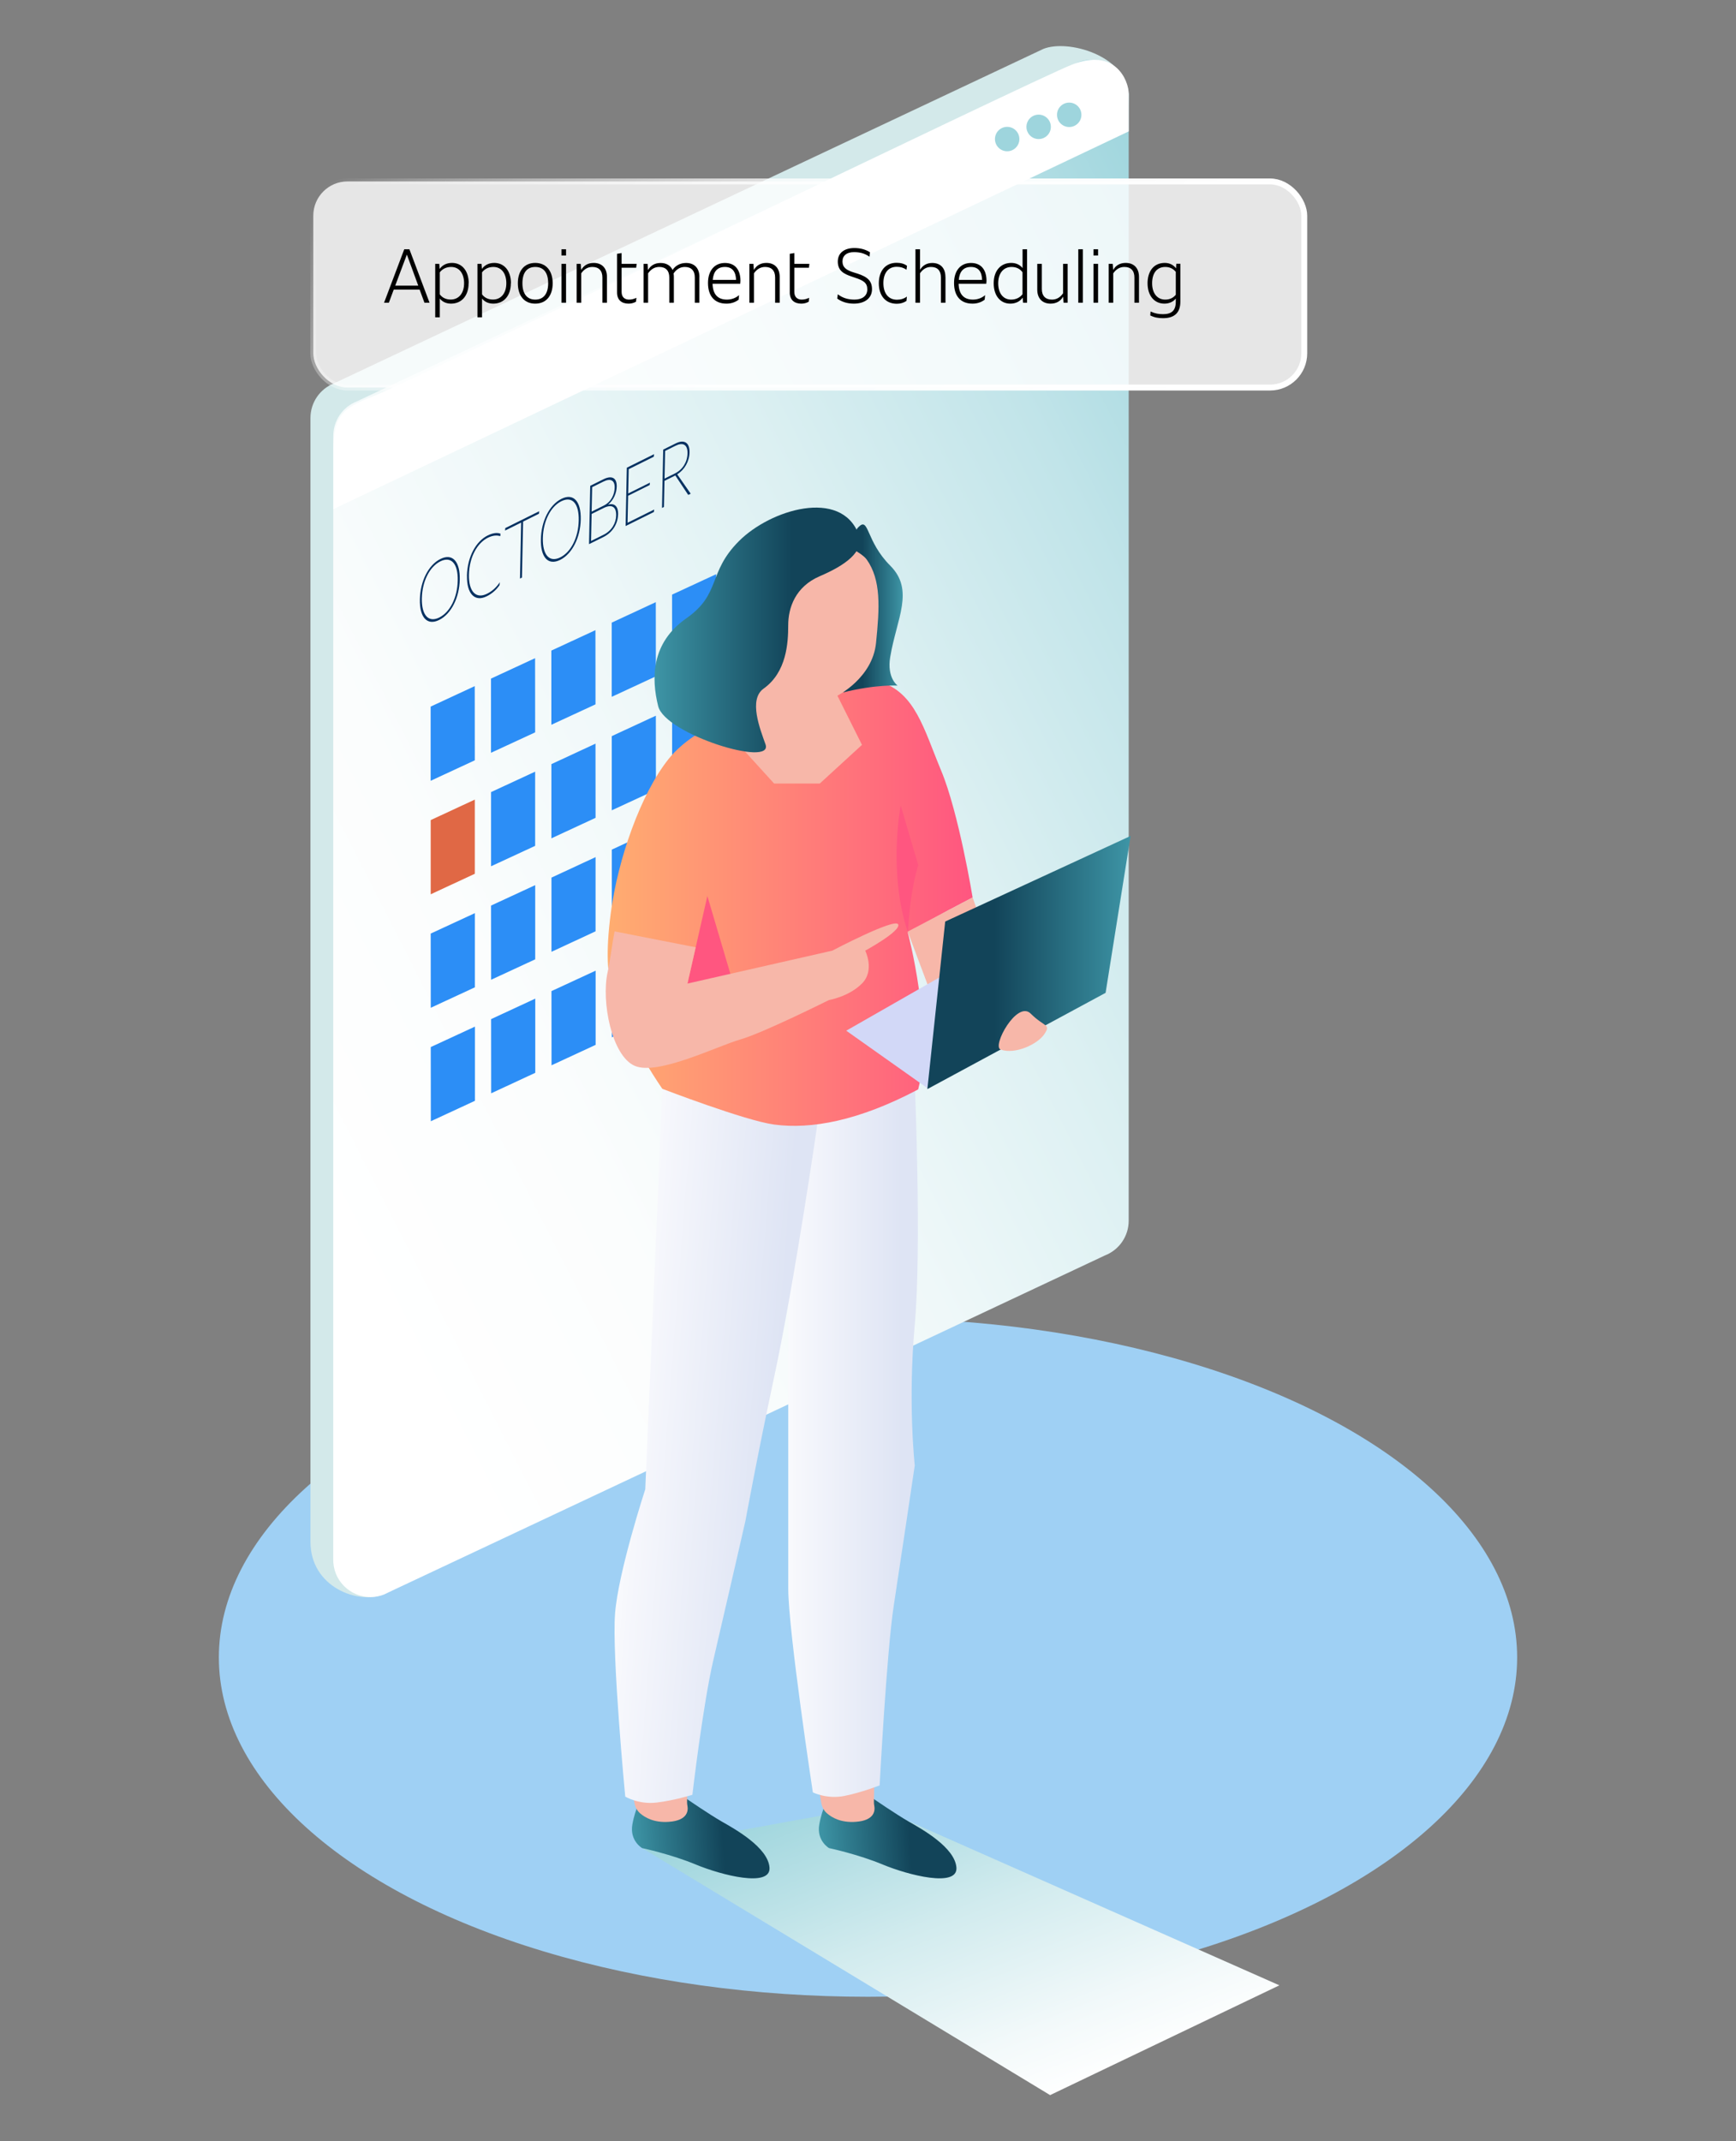 <?xml version="1.0" encoding="UTF-8"?>
<svg xmlns="http://www.w3.org/2000/svg" xmlns:xlink="http://www.w3.org/1999/xlink" viewBox="0 0 300 370">
  <rect x="0" y="0" width="300" height="370" fill="#808080" stroke="none"/>
  <defs>
    <style>
      .cls-1 {
        fill: #e06845;
      }

      .cls-2 {
        fill: none;
        stroke: url(#linear-gradient-11);
        stroke-miterlimit: 10;
        stroke-width: 1.02px;
      }

      .cls-3 {
        fill: #d2d8f7;
      }

      .cls-4 {
        fill: url(#linear-gradient-8);
      }

      .cls-5 {
        fill: url(#linear-gradient-7);
      }

      .cls-6 {
        fill: url(#linear-gradient-5);
      }

      .cls-7 {
        fill: url(#linear-gradient-6);
      }

      .cls-8 {
        fill: url(#linear-gradient-9);
      }

      .cls-9 {
        fill: url(#linear-gradient-4);
      }

      .cls-10 {
        fill: url(#linear-gradient-3);
      }

      .cls-11 {
        fill: url(#linear-gradient-2);
        mix-blend-mode: multiply;
      }

      .cls-12 {
        fill: url(#linear-gradient);
      }

      .cls-13 {
        opacity: .8;
      }

      .cls-13, .cls-14 {
        fill: #fff;
      }

      .cls-15 {
        fill: #d3e9ea;
      }

      .cls-16 {
        isolation: isolate;
      }

      .cls-17 {
        fill: #f7b7a9;
      }

      .cls-18 {
        fill: #9ed5dd;
      }

      .cls-19 {
        fill: url(#linear-gradient-10);
      }

      .cls-20 {
        fill: #ff5680;
      }

      .cls-21 {
        fill: #053161;
      }

      .cls-22 {
        fill: #2c8ef6;
      }

      .cls-23 {
        fill: #9fd0f4;
      }
    </style>
    <linearGradient id="linear-gradient" x1="4852.23" y1="-703.52" x2="5052.58" y2="-618.68" gradientTransform="translate(5112.57 -1179.75) rotate(158.45) scale(1.08 -.93) skewX(18.87)" gradientUnits="userSpaceOnUse">
      <stop offset=".11" stop-color="#9ed5dd"/>
      <stop offset=".11" stop-color="#9ed5dd"/>
      <stop offset=".27" stop-color="#c1e4e9"/>
      <stop offset=".44" stop-color="#dcf0f2"/>
      <stop offset=".6" stop-color="#eff8f9"/>
      <stop offset=".77" stop-color="#fbfdfd"/>
      <stop offset=".95" stop-color="#fff"/>
    </linearGradient>
    <linearGradient id="linear-gradient-2" x1="-5854.04" y1="655" x2="-5770.27" y2="655" gradientTransform="translate(5762.8 3020.62) rotate(30) scale(1 .72) skewX(-30)" gradientUnits="userSpaceOnUse">
      <stop offset="0" stop-color="#9ed5dd"/>
      <stop offset=".45" stop-color="#d1ebee"/>
      <stop offset=".81" stop-color="#f2f9fa"/>
      <stop offset="1" stop-color="#fff"/>
    </linearGradient>
    <linearGradient id="linear-gradient-3" x1="-41.36" y1="292.97" x2="-18.1" y2="292.97" gradientTransform="translate(162.37 23.06) rotate(-4.02)" gradientUnits="userSpaceOnUse">
      <stop offset="0" stop-color="#3e95a6"/>
      <stop offset=".17" stop-color="#328092"/>
      <stop offset=".67" stop-color="#124459"/>
    </linearGradient>
    <linearGradient id="linear-gradient-4" x1="-73.58" y1="290.7" x2="-50.32" y2="290.7" xlink:href="#linear-gradient-3"/>
    <linearGradient id="linear-gradient-5" x1="3299.61" y1="248.76" x2="3322.01" y2="248.76" gradientTransform="translate(3458.22) rotate(-180) scale(1 -1)" gradientUnits="userSpaceOnUse">
      <stop offset=".12" stop-color="#dee4f4"/>
      <stop offset=".92" stop-color="#f6f7fc"/>
      <stop offset="1" stop-color="#f9fafd"/>
    </linearGradient>
    <linearGradient id="linear-gradient-6" x1="3808.31" y1="449.46" x2="3836.65" y2="449.46" gradientTransform="translate(3968.66 97.92) rotate(-175.54) scale(1 -1)" xlink:href="#linear-gradient-5"/>
    <linearGradient id="linear-gradient-7" x1="3290.14" y1="156.02" x2="3353.2" y2="156.02" gradientTransform="translate(3458.22) rotate(-180) scale(1 -1)" gradientUnits="userSpaceOnUse">
      <stop offset="0" stop-color="#ff5680"/>
      <stop offset="1" stop-color="#ffad70"/>
    </linearGradient>
    <linearGradient id="linear-gradient-8" x1="3302.24" y1="105.14" x2="3312.58" y2="105.14" gradientTransform="translate(3458.22) rotate(-180) scale(1 -1)" gradientUnits="userSpaceOnUse">
      <stop offset="0" stop-color="#3e95a6"/>
      <stop offset=".17" stop-color="#328092"/>
      <stop offset=".67" stop-color="#124459"/>
    </linearGradient>
    <linearGradient id="linear-gradient-9" x1="113.1" y1="108.85" x2="148.58" y2="108.85" gradientUnits="userSpaceOnUse">
      <stop offset="0" stop-color="#3e95a6"/>
      <stop offset=".17" stop-color="#328092"/>
      <stop offset=".67" stop-color="#124459"/>
    </linearGradient>
    <linearGradient id="linear-gradient-10" x1="3336.21" y1="166.32" x2="3371.33" y2="166.32" gradientTransform="translate(3531.59) rotate(-180) scale(1 -1)" xlink:href="#linear-gradient-9"/>
    <linearGradient id="linear-gradient-11" x1="77.39" y1="3.02" x2="202.13" y2="95.3" gradientUnits="userSpaceOnUse">
      <stop offset="0" stop-color="#fff" stop-opacity="0"/>
      <stop offset="0" stop-color="#fff" stop-opacity="0"/>
      <stop offset=".08" stop-color="#fff" stop-opacity=".21"/>
      <stop offset=".17" stop-color="#fff" stop-opacity=".4"/>
      <stop offset=".26" stop-color="#fff" stop-opacity=".56"/>
      <stop offset=".35" stop-color="#fff" stop-opacity=".7"/>
      <stop offset=".45" stop-color="#fff" stop-opacity=".81"/>
      <stop offset=".56" stop-color="#fff" stop-opacity=".89"/>
      <stop offset=".67" stop-color="#fff" stop-opacity=".95"/>
      <stop offset=".81" stop-color="#fff" stop-opacity=".99"/>
      <stop offset="1" stop-color="#fff"/>
    </linearGradient>
  </defs>
  <g class="cls-16">
    <g id="Layer_1">
      <g>
        <g>
          <ellipse class="cls-23" cx="150" cy="286.4" rx="112.18" ry="58.64"/>
          <g>
            <g>
              <path class="cls-15" d="M66.38,275.51l120.67-61.7c2.46-.97,4.07-3.34,4.07-5.98l3.93-191.58c-.52-6.7-10.5-9.48-14.72-7.81l-122.61,57.8c-2.46.97-4.07,3.34-4.07,5.98v194.19c0,7.86,8.26,10.89,12.73,9.1Z"/>
              <path class="cls-12" d="M66.38,275.51l124.6-58.59c2.46-.97,4.07-3.34,4.07-5.98V16.75c0-4.54-4.57-7.65-8.79-5.98l-124.6,58.59c-2.46.97-4.07,3.34-4.07,5.98v194.19c0,4.54,4.57,7.65,8.79,5.98Z"/>
            </g>
            <path class="cls-14" d="M195.06,22.7L57.6,87.98s0-6.46,0-10.01c0-6.74,2.09-7.6,7.57-9.77,5.49-2.17,112.66-54.07,120.07-57.03,7.41-2.96,9.82,2.65,9.82,5.08v6.45Z"/>
            <circle class="cls-18" cx="184.77" cy="19.84" r="2.11"/>
            <circle class="cls-18" cx="179.49" cy="21.92" r="2.11"/>
            <circle class="cls-18" cx="174.05" cy="24.03" r="2.11"/>
          </g>
          <g>
            <polygon class="cls-22" points="137.01 105.9 144.63 102.37 144.62 89.55 137 93.08 137.01 105.9"/>
            <polygon class="cls-22" points="126.58 110.74 134.2 107.2 134.19 94.38 126.57 97.92 126.58 110.74"/>
            <polygon class="cls-22" points="116.15 115.57 123.77 112.04 123.76 99.22 116.14 102.75 116.15 115.57"/>
            <polygon class="cls-22" points="105.71 120.41 113.34 116.87 113.33 104.05 105.71 107.59 105.71 120.41"/>
            <polygon class="cls-22" points="95.28 125.24 102.91 121.71 102.9 108.89 95.28 112.42 95.28 125.24"/>
            <polygon class="cls-22" points="84.85 130.08 92.48 126.55 92.47 113.73 84.85 117.26 84.85 130.08"/>
            <polygon class="cls-22" points="74.42 134.92 82.05 131.38 82.04 118.56 74.42 122.1 74.42 134.92"/>
            <polygon class="cls-22" points="137.01 125.51 144.64 121.98 144.63 109.16 137.01 112.69 137.01 125.51"/>
            <polygon class="cls-22" points="126.58 130.35 134.21 126.82 134.2 114 126.58 117.53 126.58 130.35"/>
            <polygon class="cls-22" points="116.15 135.19 123.78 131.65 123.77 118.83 116.15 122.36 116.15 135.19"/>
            <polygon class="cls-22" points="105.72 140.02 113.35 136.49 113.34 123.67 105.72 127.2 105.72 140.02"/>
            <polygon class="cls-22" points="95.29 144.86 102.92 141.32 102.91 128.5 95.29 132.04 95.29 144.86"/>
            <polygon class="cls-22" points="84.86 149.69 92.48 146.16 92.48 133.34 84.86 136.87 84.86 149.69"/>
            <polygon class="cls-1" points="74.43 154.53 82.05 150.99 82.05 138.17 74.43 141.71 74.43 154.53"/>
            <polygon class="cls-22" points="137.02 145.13 144.64 141.59 144.64 128.77 137.02 132.31 137.02 145.13"/>
            <polygon class="cls-22" points="126.59 149.96 134.21 146.43 134.21 133.61 126.59 137.14 126.59 149.96"/>
            <polygon class="cls-22" points="116.16 154.8 123.78 151.26 123.78 138.44 116.16 141.98 116.16 154.8"/>
            <polygon class="cls-22" points="105.73 159.63 113.35 156.1 113.35 143.28 105.73 146.81 105.73 159.63"/>
            <polygon class="cls-22" points="95.3 164.47 102.92 160.93 102.92 148.11 95.3 151.65 95.3 164.47"/>
            <polygon class="cls-22" points="84.87 169.3 92.49 165.77 92.49 152.95 84.86 156.48 84.87 169.3"/>
            <polygon class="cls-22" points="74.44 174.14 82.06 170.61 82.06 157.79 74.43 161.32 74.44 174.14"/>
            <polygon class="cls-22" points="137.03 164.74 144.65 161.2 144.65 148.38 137.02 151.92 137.03 164.74"/>
            <polygon class="cls-22" points="126.6 169.57 134.22 166.04 134.22 153.22 126.59 156.75 126.6 169.57"/>
            <polygon class="cls-22" points="116.17 174.41 123.79 170.87 123.79 158.05 116.16 161.59 116.17 174.41"/>
            <polygon class="cls-22" points="105.74 179.24 113.36 175.71 113.36 162.89 105.73 166.42 105.74 179.24"/>
            <polygon class="cls-22" points="95.31 184.08 102.93 180.55 102.93 167.73 95.3 171.26 95.31 184.08"/>
            <polygon class="cls-22" points="84.88 188.92 92.5 185.38 92.5 172.56 84.87 176.1 84.88 188.92"/>
            <polygon class="cls-22" points="74.45 193.75 82.07 190.22 82.07 177.4 74.44 180.93 74.45 193.75"/>
          </g>
          <g>
            <path class="cls-21" d="M72.56,103.57c.06-3.09,1.45-5.94,3.55-6.98,2.11-1.05,3.41.46,3.34,3.56-.06,3.08-1.45,5.93-3.56,6.98-2.1,1.04-3.4-.48-3.33-3.56ZM79.1,100.32c.06-2.85-1.07-4.27-3-3.32-1.9.95-3.14,3.51-3.2,6.39-.06,2.84,1.1,4.26,3,3.32,1.93-.96,3.14-3.54,3.2-6.39Z"/>
            <path class="cls-21" d="M80.69,99.53c.07-3.38,1.6-6.01,3.58-7,.84-.42,1.62-.54,2.22-.31l-.04.43c-.6-.21-1.37-.12-2.16.28-1.77.88-3.19,3.27-3.25,6.39-.06,2.93,1.23,4.22,3.12,3.28.93-.46,1.66-1.16,2.21-1.99l-.05.51c-.57.83-1.3,1.47-2.22,1.92-2.02,1.01-3.46-.39-3.4-3.53Z"/>
            <path class="cls-21" d="M93.14,88.77l-2.74,1.36-.2,9.67-.34.17.2-9.67-2.78,1.38.04-.43,5.86-2.91-.04.43Z"/>
            <path class="cls-21" d="M93.47,93.18c.06-3.09,1.45-5.93,3.55-6.98,2.11-1.05,3.41.46,3.34,3.56-.06,3.08-1.45,5.94-3.56,6.99-2.1,1.04-3.4-.48-3.33-3.56ZM100.01,89.93c.06-2.85-1.07-4.27-3-3.32-1.9.94-3.14,3.51-3.2,6.39-.06,2.83,1.09,4.26,3,3.32,1.93-.96,3.14-3.54,3.2-6.39Z"/>
            <path class="cls-21" d="M106.81,88.89c-.03,1.49-.83,3.06-2.54,3.91l-2.48,1.23.21-10.08,2.27-1.13c1.46-.73,2.34-.25,2.31,1.25-.02,1.06-.5,2.33-1.51,3.13,1.18-.33,1.78.37,1.75,1.68ZM106.48,89.06c.03-1.43-.69-2.01-2.16-1.28l-2.08,1.03-.1,4.67,2.15-1.07c1.44-.71,2.17-2.04,2.19-3.36ZM102.33,84.19l-.09,4.22,2.09-1.04c1.37-.68,1.87-2.03,1.89-3.11.03-1.25-.69-1.67-1.95-1.04l-1.95.97Z"/>
            <path class="cls-21" d="M113.05,88.03l-.05.44-4.89,2.43.21-10.08,4.71-2.34-.05.44-4.33,2.15-.09,4.2,3.76-1.87-.05.41-3.72,1.85-.1,4.67,4.59-2.28Z"/>
            <path class="cls-21" d="M116.69,82.17l-1.86.92-.09,4.51-.34.17.21-10.08,2.18-1.08c1.36-.68,2.4-.22,2.37,1.54-.03,1.58-.86,3.02-2.13,3.81l2.33,3.35-.43.21-2.23-3.36ZM114.84,82.7l1.81-.9c1.31-.65,2.13-1.95,2.16-3.47.03-1.62-.9-1.89-2.06-1.31l-1.81.9-.1,4.78Z"/>
          </g>
          <g>
            <g>
              <polygon class="cls-11" points="181.47 362.03 110.97 319.35 151.09 312.07 221.09 343.06 181.47 362.03"/>
              <path class="cls-10" d="M143.33,310.22s-1.25,2.19-1.75,5.04c-.5,2.84,1.69,4.09,1.69,4.09,0,0,4.99,1.05,9.33,2.86,4.34,1.8,12.92,4.01,12.68.51-.25-3.49-6-6.68-8.2-7.93-2.19-1.25-6.31-4.08-6.31-4.08l-7.44-.5Z"/>
              <path class="cls-17" d="M151.11,306.55l-.09,4.83c0,.23.02.47.07.69.13.71.13,2.51-3.22,2.74-2.52.18-4.1-.72-4.96-1.47-.53-.46-.86-1.1-.98-1.78-.13-.74-.33-1.91-.57-3.38,3.27-.42,6.52-.96,9.75-1.62Z"/>
              <path class="cls-9" d="M111.03,310.22s-1.25,2.19-1.75,5.04c-.5,2.84,1.69,4.09,1.69,4.09,0,0,4.99,1.05,9.33,2.86,4.34,1.8,12.92,4.01,12.68.51-.25-3.49-6-6.68-8.2-7.93-2.19-1.25-6.31-4.08-6.31-4.08l-7.44-.5Z"/>
              <path class="cls-17" d="M118.82,306.55l-.09,4.83c0,.23.02.47.07.69.13.71.13,2.51-3.22,2.74-2.52.18-4.1-.72-4.96-1.47-.53-.46-.86-1.1-.98-1.78-.13-.74-.33-1.91-.57-3.38,3.27-.42,6.52-.96,9.75-1.62Z"/>
              <path class="cls-6" d="M158.08,187.02s1.21,28.55,0,41.91c-1.21,13.36,0,24.3,0,24.3,0,0-2.43,16.4-3.64,24.3-1.21,7.9-2.43,30.98-2.43,30.98,0,0-3.04,1.21-6.07,1.82-3.04.61-5.47-.61-5.47-.61,0,0-4.25-27.94-4.25-35.23v-87.46h21.87Z"/>
              <path class="cls-7" d="M141.36,193.49s-3.9,27.3-7.63,44.71c-2.81,13.12-4.92,24.65-4.92,24.65,0,0-3.7,16.16-5.52,23.94-1.82,7.78-3.64,23.35-3.64,23.35,0,0-3.12.98-6.2,1.34-3.07.37-5.4-1.03-5.4-1.03,0,0-2.33-24.38-1.76-31.65.57-7.27,5.22-21.46,5.22-21.46l3.08-72.13,26.77,8.29Z"/>
              <path class="cls-5" d="M168.08,155.08s-2.39-14.61-5.43-21.9c-3.04-7.29-4.48-13.51-10.65-15.4-4.23-1.29-7.9,2.43-7.9,2.43,0,0,2.43,9.11-4.25,10.93-6.68,1.82-9.72-8.5-9.72-8.5,0,0-9.72,2.43-14.58,8.5-4.86,6.07-8.79,17.4-10,26.62-1.82,13.97,1.49,14.69,2.71,18.94s6.19,11.44,6.19,11.44c0,0,14.29,5.5,19.32,6.18,6.35.86,14.58-.61,24.9-6.07,2.68-10.34-1.79-27.11-1.79-27.11l7.02-3.86"/>
              <path class="cls-20" d="M155.65,139.18l3.04,10.33s-1.35,3.66-1.79,11.62c-3.49-10.4-1.25-21.95-1.25-21.95Z"/>
              <path class="cls-20" d="M126.6,169.57s-5.98,6.46-7.8.39l3.44-15.13,4.36,14.74Z"/>
              <path class="cls-4" d="M148.36,96.52c1.82,2.43,3.04,4.86,3.04,10.93s-2.11,8.57-5.75,12.21c5.74-1.43,9.47-1.19,9.47-1.19,0,0-1.89-1.3-1.28-4.94,1.1-6.62,4.25-11.54,0-15.79-4.25-4.25-3.64-8.5-5.47-6.68s0,5.47,0,5.47Z"/>
              <path class="cls-17" d="M149.74,96.63c2.57,3.58,2.26,8.39,1.65,14.47-.61,6.07-6.68,9.11-6.68,9.11l4.25,8.5-7.29,6.68h-7.9l-6.07-6.68s3.04-10.33,3.04-15.18,3.04-15.18,3.04-15.18l10.93-4.86s4.14,1.91,5.03,3.15Z"/>
              <path class="cls-8" d="M148.36,92.27c1.17,3.05-2.43,5.47-6.68,7.29-4.25,1.82-5.47,5.47-5.47,8.5s-.27,8.09-4.25,10.93c-2.66,1.9-.59,7.02.33,9.64,1.42,4.05-17.33-1.74-18.55-6.6-1.21-4.86-1.21-10.93,4.86-15.18,6.07-4.25,3.64-7.9,9.11-13.36,5.47-5.47,17.61-9.11,20.65-1.21Z"/>
            </g>
            <polygon class="cls-17" points="156.86 160.98 162.18 175.15 171.62 165.11 168.08 155.08 156.86 160.98"/>
            <polygon class="cls-3" points="160.41 188.13 146.24 178.1 166.9 166.29 160.41 188.13"/>
            <polygon class="cls-19" points="195.38 144.45 191.06 171.56 160.26 188.19 163.34 159.24 195.38 144.45"/>
            <path class="cls-17" d="M120.22,163.7l-1.42,6.26,25.03-5.69s10.81-5.69,11.38-4.55c.57,1.14-5.69,4.55-5.69,4.55,0,0,1.71,3.41-.57,5.69-2.28,2.28-5.69,2.84-5.69,2.84,0,0-11.38,5.69-15.36,6.83-3.98,1.14-14.22,6.26-18.2,4.55-3.98-1.71-5.83-11.1-4.69-16.22.4-1.8.82-5.14,1.19-7.02l14.03,2.75Z"/>
            <path class="cls-17" d="M172.92,181.36c-1.55-.56,2.83-8.57,5.2-6.21,2.36,2.36,3.54,1.77,2.36,3.54-1.18,1.77-5.08,3.57-7.56,2.67Z"/>
          </g>
        </g>
        <rect class="cls-2" x="54.14" y="31.35" width="171.25" height="35.62" rx="5.92" ry="5.92"/>
        <rect class="cls-13" x="54.14" y="31.35" width="171.25" height="35.62" rx="5.92" ry="5.92"/>
        <g>
          <path d="M72.53,50.05h-4.49l-.84,2.26h-.83l3.49-9.24h.89l3.48,9.24h-.88l-.83-2.26ZM72.28,49.36l-1.97-5.37-2.01,5.37h3.98Z"/>
          <path d="M80.98,48.95c0,2.13-1.19,3.52-3.04,3.52-.8,0-1.48-.3-1.94-.88v3.24h-.79v-9.24h.7l.07.88c.45-.64,1.18-1.04,2.13-1.04,1.75,0,2.89,1.39,2.89,3.52ZM80.2,48.95c0-1.69-.83-2.82-2.24-2.82-.84,0-1.52.35-1.96.93v3.8c.43.6,1.1.9,1.89.9,1.43,0,2.31-1.13,2.31-2.82Z"/>
          <path d="M88.28,48.95c0,2.13-1.19,3.52-3.04,3.52-.8,0-1.48-.3-1.94-.88v3.24h-.79v-9.24h.7l.07.88c.45-.64,1.18-1.04,2.13-1.04,1.75,0,2.89,1.39,2.89,3.52ZM87.5,48.95c0-1.69-.83-2.82-2.24-2.82-.84,0-1.52.35-1.96.93v3.8c.43.6,1.1.9,1.89.9,1.43,0,2.31-1.13,2.31-2.82Z"/>
          <path d="M89.49,48.95c0-2.14,1.1-3.52,3-3.52s3.02,1.38,3.02,3.52-1.12,3.52-3.02,3.52-3-1.38-3-3.52ZM94.73,48.95c0-1.8-.76-2.82-2.23-2.82s-2.22,1.02-2.22,2.82.79,2.82,2.22,2.82,2.23-1.02,2.23-2.82Z"/>
          <path d="M97.03,43.07h.79v1.08h-.79v-1.08ZM97.03,45.59h.79v6.72h-.79v-6.72Z"/>
          <path d="M104.89,47.86v4.45h-.79v-4.36c0-1.17-.6-1.82-1.73-1.82-.79,0-1.42.37-1.93,1.1v5.08h-.79v-6.72h.7l.08,1.06c.46-.83,1.23-1.22,2.16-1.22,1.36,0,2.3.83,2.3,2.43Z"/>
          <path d="M108.69,51.77c.49,0,.91-.13,1.29-.31l-.07.67c-.38.24-.87.34-1.29.34-1.17,0-1.99-.62-1.99-1.93v-6.68l.79-.13v1.86h2.6l-.08.67h-2.52v4.19c0,1,.66,1.32,1.27,1.32Z"/>
          <path d="M120.86,47.86v4.45h-.79v-4.36c0-1.17-.6-1.82-1.73-1.82-.77,0-1.44.37-1.94,1.13.04.18.05.39.05.6v4.45h-.79v-4.36c0-1.17-.6-1.82-1.73-1.82-.79,0-1.42.37-1.93,1.1v5.08h-.79v-6.72h.7l.07,1.08c.47-.84,1.23-1.23,2.18-1.23s1.71.41,2.06,1.21c.55-.81,1.38-1.21,2.35-1.21,1.36,0,2.3.83,2.3,2.43Z"/>
          <path d="M127.92,49.03h-4.78c.04,1.71.8,2.74,2.47,2.74.75,0,1.5-.24,2.11-.77l-.08.79c-.66.5-1.39.68-2.1.68-2.15,0-3.19-1.42-3.19-3.57s1.14-3.46,2.93-3.46,2.68,1.22,2.68,3.11c0,.14-.03.35-.04.49ZM123.17,48.36h4.03c-.05-1.39-.62-2.23-1.93-2.23s-1.98.81-2.1,2.23Z"/>
          <path d="M134.74,47.86v4.45h-.79v-4.36c0-1.17-.6-1.82-1.73-1.82-.79,0-1.42.37-1.93,1.1v5.08h-.79v-6.72h.7l.08,1.06c.46-.83,1.23-1.22,2.16-1.22,1.36,0,2.3.83,2.3,2.43Z"/>
          <path d="M138.54,51.77c.49,0,.91-.13,1.29-.31l-.07.67c-.38.24-.87.34-1.29.34-1.17,0-1.99-.62-1.99-1.93v-6.68l.79-.13v1.86h2.6l-.08.67h-2.52v4.19c0,1,.66,1.32,1.27,1.32Z"/>
          <path d="M144.68,51.59l.1-.74c.85.66,1.81.92,2.9.92,1.35,0,2.2-.66,2.2-1.76s-.62-1.54-2.14-2.03l-.58-.2c-1.36-.45-2.38-1.02-2.38-2.57s1.18-2.35,2.87-2.35c1.01,0,1.92.24,2.69.73l-.08.77c-.83-.58-1.68-.79-2.69-.79-1.25,0-1.98.6-1.98,1.61s.64,1.5,1.95,1.9l.58.18c1.88.59,2.57,1.34,2.57,2.73,0,1.48-1.18,2.48-3.14,2.48-1.08,0-2.09-.29-2.9-.9Z"/>
          <path d="M151.87,48.95c0-2.13,1.14-3.54,3.07-3.54.72,0,1.34.17,1.8.52l-.09.68c-.5-.35-1.05-.51-1.68-.51-1.44,0-2.31,1.04-2.31,2.82s.87,2.87,2.35,2.87c.64,0,1.21-.17,1.71-.54l-.07.75c-.5.33-1.05.49-1.67.49-1.97,0-3.11-1.42-3.11-3.54Z"/>
          <path d="M163.39,47.86v4.45h-.79v-4.36c0-1.17-.58-1.82-1.71-1.82-.79,0-1.4.37-1.9,1.09v5.09h-.79v-9.24h.79v3.56c.47-.8,1.21-1.19,2.11-1.19,1.39,0,2.28.84,2.28,2.43Z"/>
          <path d="M170.44,49.03h-4.78c.04,1.71.8,2.74,2.47,2.74.75,0,1.5-.24,2.11-.77l-.08.79c-.66.5-1.39.68-2.1.68-2.15,0-3.19-1.42-3.19-3.57s1.14-3.46,2.93-3.46,2.68,1.22,2.68,3.11c0,.14-.03.35-.04.49ZM165.69,48.36h4.03c-.05-1.39-.62-2.23-1.93-2.23s-1.98.81-2.1,2.23Z"/>
          <path d="M177.49,43.07v9.24h-.69l-.07-.88c-.45.64-1.19,1.04-2.14,1.04-1.73,0-2.87-1.39-2.87-3.52s1.18-3.52,3.03-3.52c.81,0,1.48.3,1.96.89v-3.25h.79ZM176.7,50.84v-3.79c-.43-.62-1.1-.92-1.89-.92-1.44,0-2.31,1.13-2.31,2.82s.83,2.82,2.24,2.82c.84,0,1.52-.35,1.96-.93Z"/>
          <path d="M184.5,45.59v6.72h-.7l-.08-1.05c-.46.81-1.22,1.21-2.17,1.21-1.35,0-2.3-.83-2.3-2.43v-4.45h.79v4.36c0,1.17.62,1.82,1.75,1.82.79,0,1.42-.37,1.92-1.09v-5.09h.79Z"/>
          <path d="M186.34,43.07h.79v9.24h-.79v-9.24Z"/>
          <path d="M188.97,43.07h.79v1.08h-.79v-1.08ZM188.97,45.59h.79v6.72h-.79v-6.72Z"/>
          <path d="M196.83,47.86v4.45h-.79v-4.36c0-1.17-.6-1.82-1.73-1.82-.79,0-1.42.37-1.93,1.1v5.08h-.79v-6.72h.7l.08,1.06c.46-.83,1.23-1.22,2.16-1.22,1.36,0,2.3.83,2.3,2.43Z"/>
          <path d="M203.98,45.59v6.52c0,1.8-.89,2.87-2.98,2.87-.79,0-1.47-.1-2.22-.47l.05-.68c.77.35,1.44.46,2.14.46,1.51,0,2.22-.62,2.22-2.18v-.52c-.45.56-1.14.88-1.97.88-1.75,0-2.91-1.39-2.91-3.52,0-1.92.94-3.52,2.98-3.52.83,0,1.5.35,1.94.94l.05-.79h.7ZM203.19,50.93v-3.95c-.41-.52-1.02-.85-1.82-.85-1.5,0-2.27,1.13-2.27,2.82s.85,2.82,2.27,2.82c.75,0,1.39-.29,1.82-.84Z"/>
        </g>
      </g>
    </g>
  </g>
</svg>